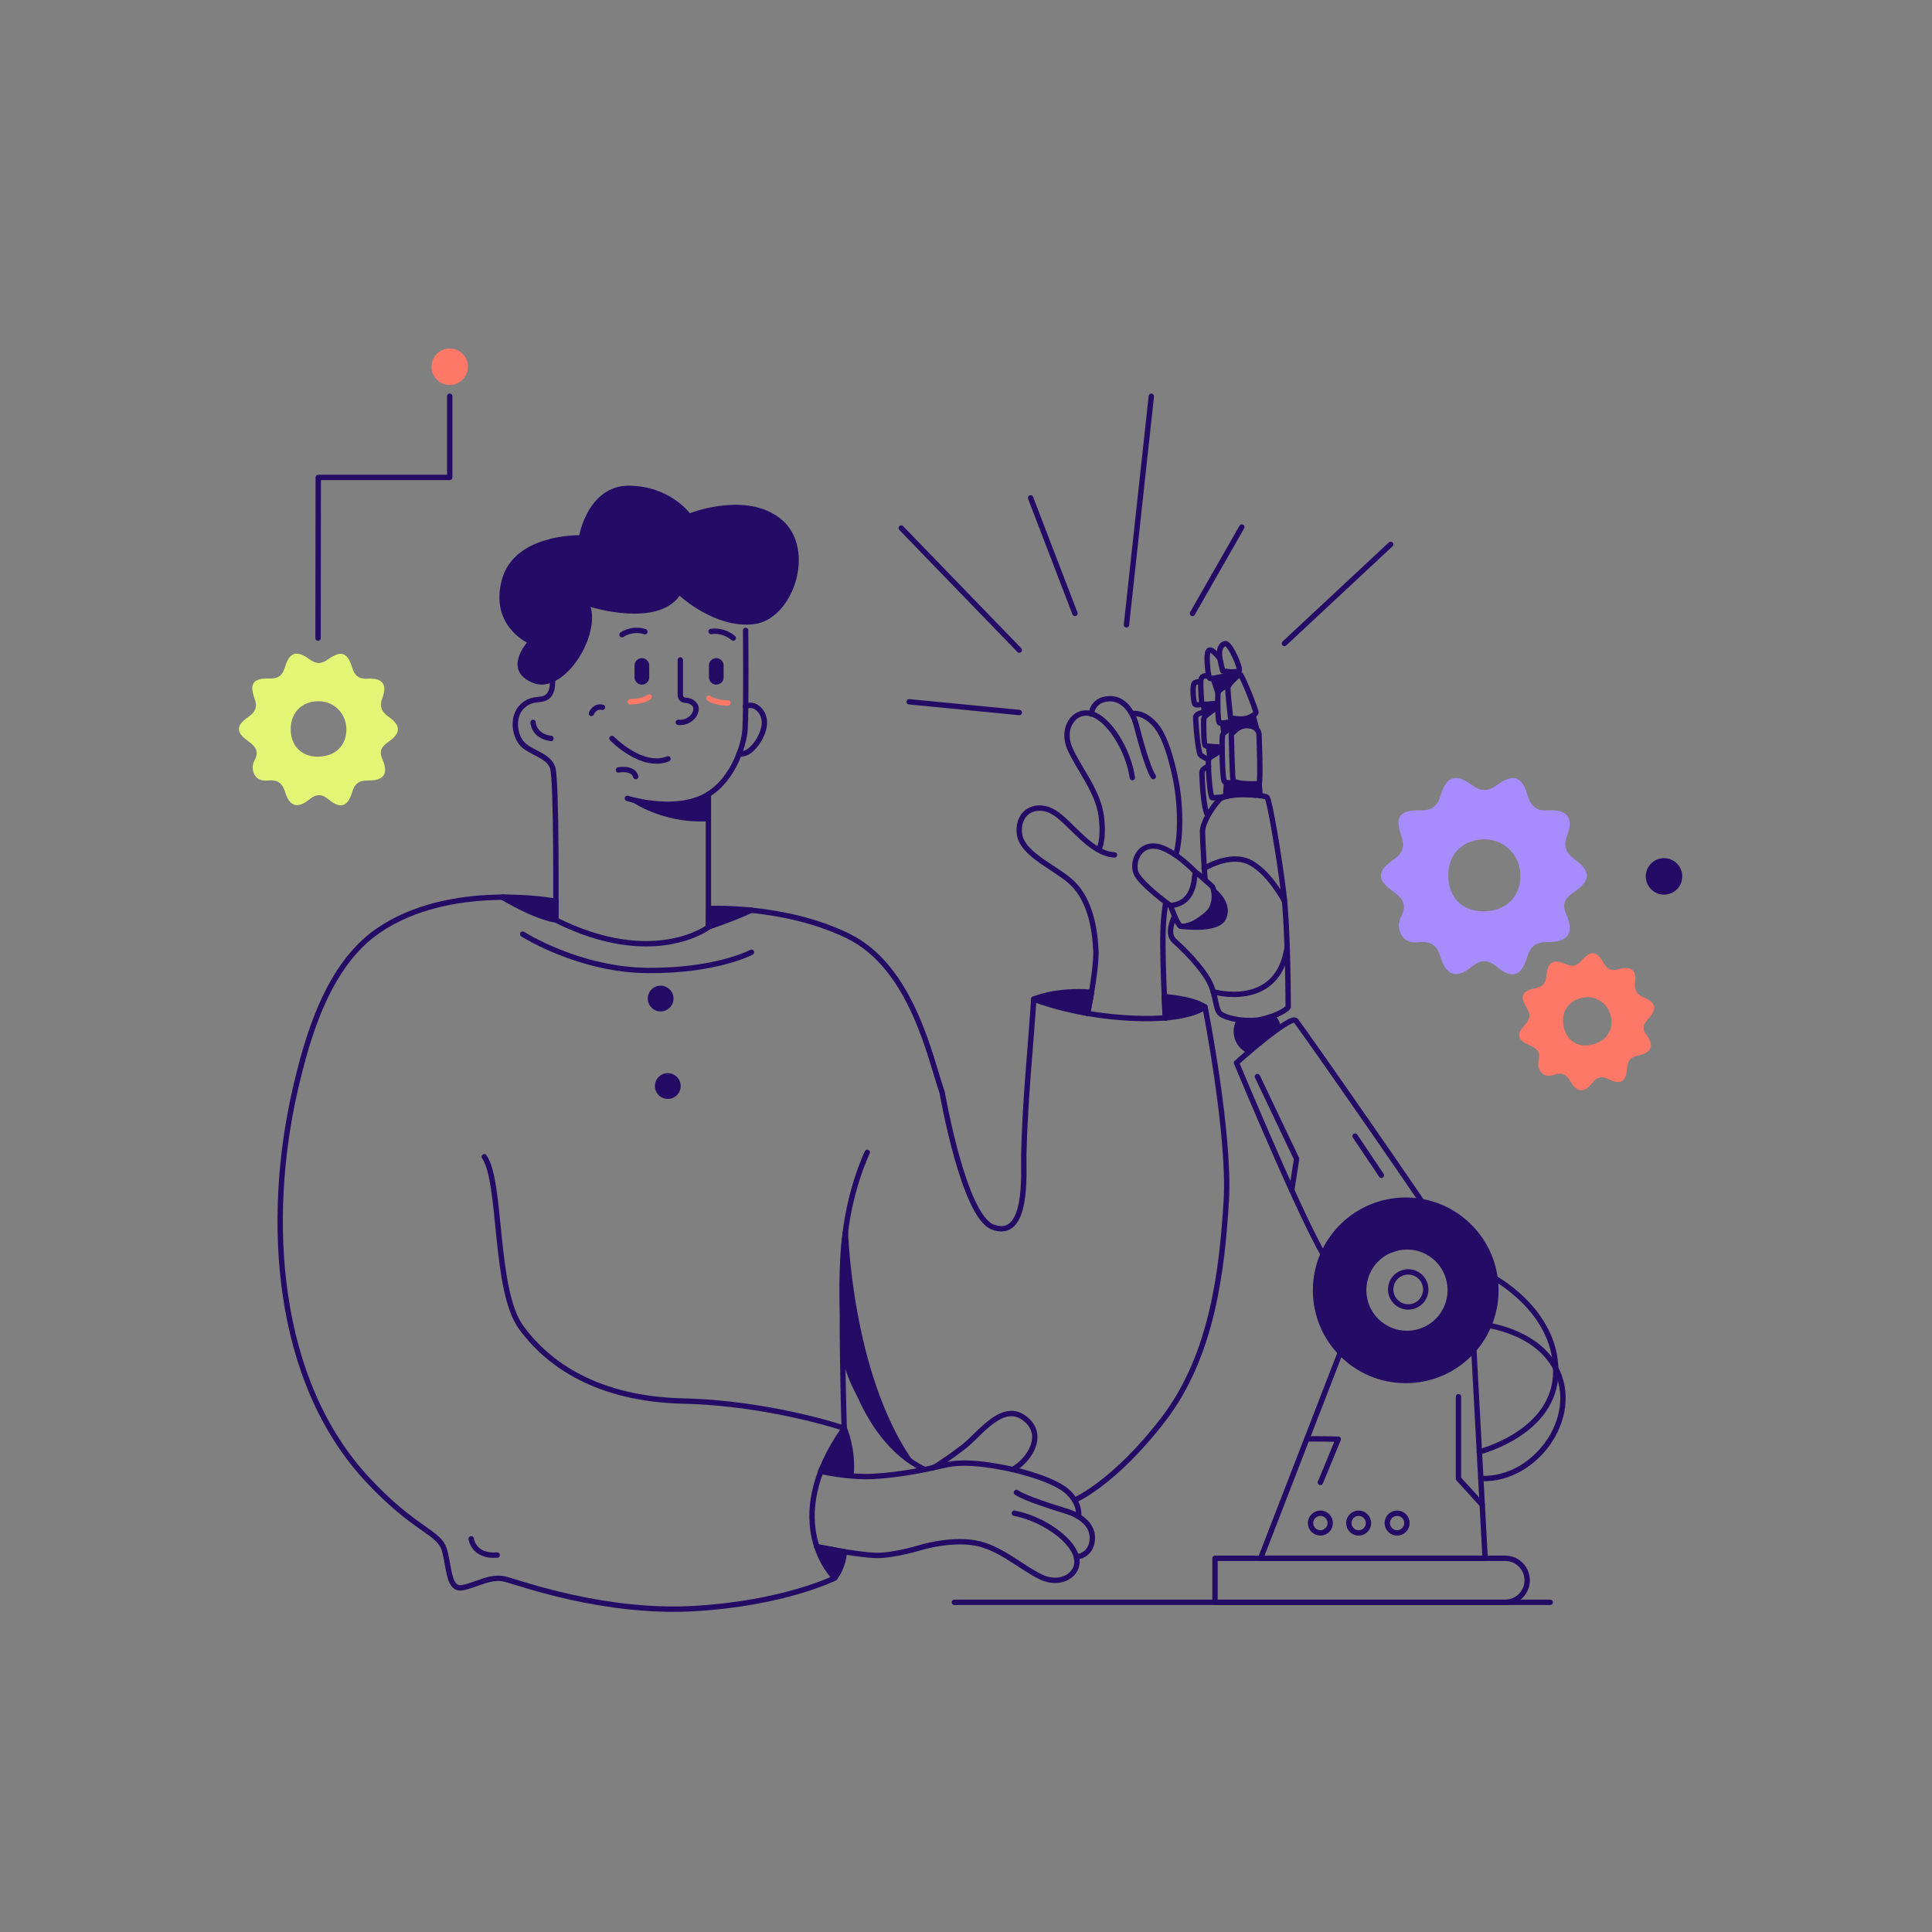 <svg xmlns="http://www.w3.org/2000/svg" xmlns:xlink="http://www.w3.org/1999/xlink" id="Layer_1" x="0px" y="0px" viewBox="0 0 1080 1080" style="enable-background:new 0 0 1080 1080;" xml:space="preserve"><rect x="0" y="0" width="1080" height="1080" fill="#808080" stroke="none"/><style type="text/css">	.st0{fill:#A78CFE;}	.st1{fill:#FE7867;}	.st2{fill:none;stroke:#240B66;stroke-width:3;stroke-linecap:round;stroke-linejoin:round;stroke-miterlimit:10;}	.st3{fill:#240B66;}	.st4{fill:none;stroke:#FE7867;stroke-width:3;stroke-linecap:round;stroke-linejoin:round;stroke-miterlimit:10;}	.st5{fill:#240B66;stroke:#240B66;stroke-width:3;stroke-linecap:round;stroke-linejoin:round;stroke-miterlimit:10;}	.st6{fill:#E3F575;}</style><path class="st0" d="M880.8,480.8c-5.3-3.8-7.2-7.4-4.7-14c3.7-9.7-0.1-14.4-10.7-13.8c-6.6,0.4-9.6-2.3-11.4-8.3  c-3.2-10.8-8-12.5-17.3-5.8c-5.1,3.7-8.8,3.6-13.9-0.1c-9-6.6-14.3-4.9-17.5,5.9c-2,6.8-5.7,8.5-12.2,8.3  c-10.4-0.2-13.4,3.8-10,13.5c2.3,6.4,1.5,10.2-4.2,14.1c-9.1,6.3-9.4,11.1-0.4,17.5c5.9,4.2,8.2,8,4.6,14.5  c-0.8,1.4-0.9,3.2-1.2,4.4c0.5,7.6,4.8,10.4,11.3,9.7c6.8-0.7,10.1,1.8,12.1,8.4c3.1,10.2,8.8,12.1,16.9,5.7c5.3-4.2,9-5,14.6-0.3  c8.3,6.9,13.7,5.2,16.8-5.2c2-6.5,5-8.8,11.9-8.7c11.1,0.1,14.6-5.1,10.1-15.3c-2.9-6.6-0.3-9.4,4.6-12.9  C889.2,492.4,889.3,487,880.8,480.8z M828.6,509.4c-11.8-0.2-19.3-8.4-19-20.7c0.3-11.8,8.7-19.7,20.6-19.5  c11.2,0.2,19.8,9.2,19.7,20.5C849.8,501.9,841.4,509.6,828.6,509.4z"></path><path class="st1" d="M919.2,557.7c-4-1.7-5.8-3.8-5.2-8.5c1-6.9-2.2-9.4-9-7.4c-4.3,1.2-6.6-0.1-8.7-3.7c-3.7-6.5-7-7-12.1-1.2  c-2.8,3.2-5.2,3.7-9.1,2c-6.9-3-10-1.1-10.6,6.4c-0.3,4.7-2.4,6.4-6.8,7.3c-6.8,1.4-8.2,4.4-4.5,10.3c2.4,3.8,2.5,6.4-0.6,9.8  c-5,5.4-4.5,8.6,2.3,11.5c4.4,1.9,6.5,4,5.1,8.8c-0.3,1-0.1,2.2-0.1,3.1c1.4,4.9,4.7,6.1,8.8,4.7c4.3-1.5,6.9-0.3,9.2,3.7  c3.5,6.2,7.6,6.6,11.9,1.2c2.8-3.5,5.1-4.6,9.5-2.4c6.5,3.3,9.7,1.4,10.2-5.9c0.3-4.6,2-6.5,6.5-7.4c7.3-1.6,8.8-5.5,4.4-11.5  c-2.8-3.9-1.6-6.1,1.1-9.1C926.4,564,925.7,560.5,919.2,557.7z M889.4,584.1c-7.7,1.6-13.9-2.6-15.4-10.7  c-1.5-7.7,2.8-14.1,10.6-15.7c7.3-1.5,14.3,3.1,15.9,10.5C902.2,576,897.8,582.3,889.4,584.1z"></path><g>	<path class="st2" d="M416.8,352.4c0,0,0.4,43.3-0.3,55.1c-0.5,9.3-7.4,31.4-24.9,38.8c-17.5,7.4-40.9,0-40.9,0"></path>	<path class="st2" d="M298,403.8c0,0,0.2,7.7,10,9"></path>	<path class="st3" d="M358.8,382.7L358.8,382.7c-2.3,0-4.1-1.9-4.1-4.1V372c0-2.3,1.9-4.1,4.1-4.1l0,0c2.3,0,4.1,1.9,4.1,4.1v6.6   C362.9,380.9,361.1,382.7,358.8,382.7z"></path>	<path class="st3" d="M400.4,382.7L400.4,382.7c-2.3,0-4.1-1.9-4.1-4.1V372c0-2.3,1.9-4.1,4.1-4.1l0,0c2.3,0,4.1,1.9,4.1,4.1v6.6   C404.6,380.9,402.7,382.7,400.4,382.7z"></path>	<path class="st2" d="M380.3,368.9v19.7c0,1.5,1.1,2.7,2.6,2.8c1.8,0.1,4.1,0.7,5.5,2.6c2.5,3.5-2,10.5-9.2,9.8"></path>	<path class="st2" d="M347.7,354.8c0,0,5.5-4,12.8-1.7"></path>	<path class="st2" d="M397.5,353c0,0,6.6-1.3,12.4,3.7"></path>	<path class="st2" d="M416.7,394.9c4.4-2.1,8.6,1.4,10,5.4c1.4,4,0.2,8.2-1.7,11.9c-2.1,4.1-6.5,10-11.9,9.2"></path>	<path class="st2" d="M330.6,398.8c0,0,1.8-4.5,6.2-3.4"></path>	<path class="st2" d="M342.1,412.8c0,0,16.7,17.3,31.3,11.4"></path>	<path class="st2" d="M345.7,430.4c0,0,8-1.7,9.7,3.7"></path>	<path class="st4" d="M352.3,392.3c0,0,7.5-0.1,10.6-2.7"></path>	<path class="st4" d="M406.9,393c0,0-7.5-0.1-10.6-2.7"></path>	<path class="st2" d="M396,443.9v74.4c0,0-30.6,23.3-85.3-4c0,0,0.6-78.5-1.8-85.3s-12.1-8.1-16.8-13s-6-15.8,0-21.3   c6-5.5,10.5-2.1,14.3-5.6c3.8-3.6,2.1-11.7,2.1-11.7"></path>	<path class="st3" d="M350.6,446.2c-0.6-0.1,17.5,14.4,45.4,12.9v-15.2C396,443.9,380.6,453.7,350.6,446.2z"></path>	<path class="st3" d="M294.6,359.2c0,0-13.8,15.5,3.2,22.5c17,7,37.4-24.9,32.4-42.4c0,0,37.1,11.7,49.7-6.3   c0,0,19.7,18.5,41.6,15.9c21.9-2.6,34.9-41.6,15.7-58.2s-51.6-3.8-51.6-3.8s-11.1-15.2-34-15.4c-22.8-0.1-27.8,27.7-27.8,27.7   s-36.2-0.8-43.2,24.7S294.6,359.2,294.6,359.2z"></path>	<path class="st2" d="M310.7,503.8c0,0-59.2-11.3-99.5,16.6c-27.8,19.2-39.3,58.5-46.4,89.7c-16.1,71.1-11.4,161.5,41,217.4   c26.6,28.4,39.6,28.7,42.6,38.9c2.9,10.2,2.2,22.6,10.2,21.1c8-1.5,15.6-6.9,24-4.7c8.4,2.2,55.3,19.3,105.5,16.4   c50.2-2.9,78.6-17.1,78.6-17.1s-32-30.6,5.3-83.7c0,0-41.8-14.1-89.8-15.2s-75.7-20.3-90.9-41.2c-15.2-20.9-10.7-81.3-20.6-95.4"></path>	<path class="st2" d="M263.4,860.2c0,0,1.2,10.1,14.5,9.1"></path>	<path class="st5" d="M280.8,501.5c0,0,16.9,10.5,29.9,12.8v-10.5L280.8,501.5z"></path>	<path class="st2" d="M396.3,507.9c0,0,42.3-2.1,77.9,15.4s45.7,67.8,52.5,87.5c0,0,11.9,68.9,28.2,75.1   c20.1,7.6,17.2-30.4,17.4-40.6c0.8-31.4,3.7-58.2,5.6-86.8c0,0,22.2,9.2,55,10.7c32.8,1.5,40.7-6.4,40.7-6.4s14.1,71.2,11.9,108.4   c-2.3,37.3-7.3,85.8-35,122c-27.7,36.1-49.7,45.4-49.7,45.4"></path>	<path class="st5" d="M396,518.2c0,0,14.8-5,24-9.4l-23.7-0.9L396,518.2z"></path>	<circle class="st3" cx="369.3" cy="558.2" r="7.2"></circle>	<circle class="st3" cx="373.3" cy="607.1" r="7.2"></circle>	<path class="st2" d="M292.2,522.2c0,0,31.3,20,69.9,20.3s58-10.2,58-10.2"></path>	<g>		<path class="st2" d="M608,566.5c2.1-10.6,5-27.5,4.6-35.4c-0.6-13-3.6-27.6-12.4-36.7c-8.7-9.1-29.7-16.5-30.4-29.1    c-0.8-12.5,10.4-16.9,19.7-11c9.3,5.9,20.2,22.9,33.5,23.6"></path>		<path class="st2" d="M614.2,474.9c0,0,3.2-4.7,1.4-18.8c-1.9-14.1-12.7-26.5-17.6-37.8c-4.9-11.3,2.5-22,12.1-19.3    c9.6,2.7,20.5,19.7,22.9,35.7"></path>		<path class="st2" d="M610,399.1c0,0,0.7-8.1,9.9-8.5c9.2-0.4,13.8,8.8,15.4,15.1c1.6,6.3,6.2,23.6,9.4,28.4"></path>		<path class="st2" d="M651.5,505.5c-0.4,2.8-0.8,5.6-1,8.5c-1.4,14.3,1,55.1,1,55.1"></path>		<path class="st2" d="M633.4,398.9c0,0,5.8-1.2,12.5,6.4s10.9,27,12.2,35.5s2.5,25.5-0.8,37.2"></path>	</g>	<g>		<path class="st2" d="M567,845.9c15.9,3,32.3,14.7,34.7,24.4c2.4,9.7-8.6,16.6-19.7,11.3s-23.1-16.7-37-19.1    c-14-2.4-30.1,2.5-30.1,2.5s-14.4,4.5-24.6,4.5c-10.2-0.1-33.7-4.8-33.7-4.8"></path>		<path class="st2" d="M601.7,870.3c0,0,8.1-0.4,8.9-9.5c0.8-9.2-8.2-14.1-14.4-16s-23.3-7.2-28-10.5"></path>		<path class="st2" d="M602.9,847.7c0,0,1.4-6.6-5.8-13.5s-26.6-12-35-13.6c-8.4-1.6-22.6-4.3-34.4-1.5c-11.8,2.8-24.7,5.3-39,6.2    c-14.3,0.8-29.8-2.8-29.8-2.8"></path>	</g>	<path class="st2" d="M521.4,820.5c2.3-0.8,4.4-2.6,6.4-3.9c3.8-2.5,7.5-5.2,11.1-8c9-7,22-26.2,34.8-15c10.4,9,1.8,22.6-7.6,27.9"></path>	<path class="st5" d="M471.9,798.3c0,0,5.3,12,3.8,26.6l-16.9-2.6L471.9,798.3z"></path>	<path class="st5" d="M471.9,867.4c0.2,1-0.8,9.3-5.3,14.6l-10-17.4L471.9,867.4z"></path>	<path class="st2" d="M484.8,644.2c0,0-10.7,22-12.9,51.4c-2.3,29.4,0,102.8,0,102.8"></path>	<path class="st2" d="M471,747.7c0,0,7.7,55.3,45.8,73.7"></path>	<path class="st5" d="M472.6,688.7c0,0,2.1,78.4,35.6,127.6c0,0-32.9-33.8-35.4-57.8C468.3,714.9,472.6,688.7,472.6,688.7z"></path>	<path class="st5" d="M577.9,558.5c0,0,12.6-5.5,32.3-3.8l-2.2,11.8L577.9,558.5z"></path>	<path class="st5" d="M650.8,557.1c0,0,16.1,1.1,22.7,5.8l-22.1,6.2L650.8,557.1z"></path>	<path class="st2" d="M656.6,512.3c0,0-5.1,9.3,0,13.8s15,14.4,19.2,22.3c4.2,7.9,3.4,15.3,6.2,18.1c2.8,2.8,16.9,5.9,26.8,2.5   s11.3-6,11.3-6s0-43.1-2.5-63.7c-2.5-20.6-7.9-52.2-9.3-53.6s-22.6-3.1-26.8,1.4s-9.3,13-9.3,17.8s1.4,26.5,1.4,26.5"></path>	<path class="st2" d="M654.3,506.2c0,0,3.8,10.7,5.6,11.5c1.7,0.8,12.3-1.4,16.6-8.5s1.3-13.5,1.3-13.5s-8.1-7.5-9.4-8.1   C667.1,487,669.8,504.9,654.3,506.2z"></path>	<path class="st2" d="M668.4,487.6c0,0-12.1-12.9-21.8-14.5c-9.7-1.6-13.7,8.4-11.7,14.5s19.3,18.6,19.3,18.6"></path>	<path class="st5" d="M659.9,517.7c0,0,20.8,3.1,24.2-4.8c3.4-7.9-5.5-14.8-5.5-14.8s2.5,6.5-2,11.1   C672,513.8,664.9,518.7,659.9,517.7z"></path>	<path class="st2" d="M673.1,485.5c0,0,13.7-8.7,24.8-3.8s20.1,21.9,20.1,21.9"></path>	<path class="st2" d="M678.2,554.4c0,0,35.9,10.5,41.3-24.7"></path>	<path class="st2" d="M688.3,410.5c0,0,3.7-5.2,9-4.9c5.4,0.3,6.4,3.5,6.5,4.9c0.1,1.4,1,27.2,0,27.5s-14,0.6-14.5-2   S688.3,410.5,688.3,410.5z"></path>	<path class="st5" d="M689.9,444.2l0.7-7l6.5,1.9l6.8-1l0.5,6.7C704.3,444.7,692.7,443.5,689.9,444.2z"></path>	<path class="st2" d="M687.9,401.3c0,0,5.5,1.2,8.8,0.3s5.2-2.5,5.4-3.3c0.2-0.8-7.8-21.5-8.9-21.2c-1.2,0.3-6.7,4.7-6.8,7.5   C686.3,387.5,687.9,401.3,687.9,401.3z"></path>	<path class="st2" d="M683.5,375c0,0,8.2,1.6,9.2,0c1-1.6-5.2-15.8-7.8-15.2c-2.7,0.5-3.4,3.8-3.2,6.5   C681.9,369,683.5,375,683.5,375z"></path>	<path class="st5" d="M689.9,401.9l-0.3,7.2c0,0,2.7-3.3,6.8-3.6c4.1-0.3,6,1.8,6,1.8l-1.9-7.3C700.4,400,695.3,403.6,689.9,401.9z"></path>	<path class="st5" d="M685,375.7l1.9,7.1c0,0,4.3-4.6,4.9-5c0.6-0.4-0.5-2.3-0.5-2.3L685,375.7z"></path>	<path class="st2" d="M690.6,406.6c0,0-7.1,1.7-7.3,4.9c-0.3,3.2-0.1,23.7,1.1,25.3c1.3,1.6,6.2,0.4,6.2,0.4"></path>	<path class="st2" d="M687,382.9c0,0-6.1,2-6.2,4.8s-0.2,15.7,0.9,16.4c1.1,0.7,9-0.6,9-0.6"></path>	<path class="st2" d="M681.6,367.7c0,0-4-5.2-5.7-4.2c-1.7,1-1,7.4-0.8,10.1c0.1,1.7,0.8,5.6,1.3,5.7s9.8-1,9.8-1"></path>	<polygon class="st5" points="678.2,379.2 680.6,386.6 686.7,382 685,377.9  "></polygon>	<polygon class="st5" points="683.5,404.2 684,408.7 691.4,406.1 691.4,403  "></polygon>	<polygon class="st5" points="685.6,437.6 685.1,445.2 691.5,444 692,438.2  "></polygon>	<path class="st2" d="M682.8,419.7c0,0-6.7,2.3-7.2,5s0.8,21,2,21.2s7.5-0.6,7.5-0.6"></path>	<path class="st2" d="M680.3,395.3c0,0-7.3,4.6-7.4,6.6c-0.1,2-0.1,14,0.8,14.8c0.8,0.8,9.4,0.9,9.4,0.9"></path>	<path class="st5" d="M675.6,417.2l0.7,6.2c0,0,6.7-3.7,6.6-4.5C682.8,418.1,675.6,417.2,675.6,417.2z"></path>	<path class="st2" d="M674.5,377.9c0,0-3.3-0.9-3.3,3.4s0.4,11.9,0.8,12.3s8.6-0.4,8.6-0.4"></path>	<path class="st5" d="M672.9,394.1c0,0,0.1,6.1,0.8,5.9c0.7-0.2,5.1-3.6,5.1-3.6v-3L672.9,394.1z"></path>	<path class="st2" d="M675.6,428.5c0,0-3.7,0.8-3.7,3.4s0.6,18.8,3,23.4"></path>	<path class="st2" d="M672.9,398.3c0,0-4.4,0.2-4.5,2.8s1.3,19.6,2.7,20.9c1.4,1.3,4.5,2.6,4.5,2.6"></path>	<path class="st2" d="M671.2,381.3c0,0-3.4-0.9-4,1.6c-0.6,2.5,0,10,0.8,10.8s4-0.1,4-0.1"></path>	<path class="st5" d="M711.2,568.2l-8.4,2.3l-10,0c-1.1,1.8-1.7,3.9-1.7,6.1c0,4.6,2.7,8.7,6.6,10.6l16.7-13   C714.1,571.8,712.9,569.8,711.2,568.2z"></path>	<path class="st2" d="M691.2,594.1c0,0,30.1-26.9,33.1-23.6c3,3.3,80.2,114.3,80.6,116.6c0.4,2.3-53.8,22.6-61,19.6   C736.8,703.7,691.2,594.1,691.2,594.1z"></path>	<polygon class="st2" points="752.2,748.4 704.7,871.1 830.2,871.1 823.3,743.6  "></polygon>	<path class="st2" d="M841.4,895.7H679.2v-24.6h162.2c6.8,0,12.3,5.5,12.3,12.3l0,0C853.7,890.2,848.2,895.7,841.4,895.7z"></path>	<line class="st2" x1="533.5" y1="895.7" x2="866.6" y2="895.7"></line>	<path class="st2" d="M834,713.6c0,0,35.7,18.4,35.7,52.9c0,34.5-42.8,45.1-42.8,45.1"></path>	<path class="st2" d="M830.2,740.5c14.1,2.4,29.2,8.6,37.4,20.9c18.6,27.8-8.2,66.5-39.8,65.1"></path>	<circle class="st2" cx="738.1" cy="851.4" r="5.5"></circle>	<circle class="st2" cx="759.5" cy="851.4" r="5.5"></circle>	<circle class="st2" cx="781" cy="851.4" r="5.5"></circle>	<path class="st3" d="M785.8,669.4c-28.6,0-51.9,23.2-51.9,51.9s23.2,51.9,51.9,51.9s51.9-23.2,51.9-51.9S814.4,669.4,785.8,669.4z    M786.5,743.9c-12.5,0-22.7-10.1-22.7-22.7s10.1-22.7,22.7-22.7s22.7,10.1,22.7,22.7S799,743.9,786.5,743.9z"></path>	<circle class="st2" cx="787.2" cy="720.8" r="9.8"></circle>	<polyline class="st2" points="702.9,601.8 724.8,647.8 722.1,665.4  "></polyline>	<polyline class="st2" points="815.3,780.8 815.3,826.6 828.6,841.2  "></polyline>	<path class="st2" d="M730.5,804.5c0.1-0.4,17.6,0,17.6,0l-10,24.2"></path>	<line class="st2" x1="757.5" y1="635.1" x2="772.2" y2="657"></line>	<line class="st2" x1="569.8" y1="363.4" x2="503.8" y2="295.2"></line>	<line class="st2" x1="600.9" y1="342.9" x2="576.1" y2="278.3"></line>	<line class="st2" x1="629.7" y1="349.3" x2="643.6" y2="221.5"></line>	<line class="st2" x1="666.6" y1="342.9" x2="694.2" y2="294.6"></line>	<line class="st2" x1="718" y1="359.7" x2="777.4" y2="304.3"></line>	<line class="st2" x1="569.8" y1="398.3" x2="508.2" y2="392.3"></line></g><path class="st6" d="M217.5,400.9c-4.1-2.9-5.6-5.7-3.7-10.9c2.8-7.5-0.1-11.1-8.2-10.6c-5.1,0.3-7.4-1.8-8.8-6.4  c-2.5-8.3-6.2-9.6-13.3-4.5c-4,2.9-6.8,2.8-10.7-0.1c-7-5.1-11-3.8-13.5,4.5c-1.6,5.3-4.4,6.6-9.5,6.4c-8-0.2-10.4,2.9-7.7,10.5  c1.8,4.9,1.2,7.9-3.2,10.9c-7,4.8-7.2,8.6-0.3,13.5c4.5,3.2,6.4,6.1,3.5,11.2c-0.6,1.1-0.7,2.4-0.9,3.4c0.3,5.8,3.7,8,8.8,7.5  c5.2-0.5,7.8,1.4,9.4,6.5c2.4,7.9,6.8,9.4,13.1,4.4c4.1-3.3,7-3.8,11.3-0.2c6.5,5.3,10.6,4,13-4c1.5-5.1,3.9-6.8,9.2-6.7  c8.6,0.1,11.3-3.9,7.8-11.8c-2.2-5.1-0.2-7.3,3.6-10C224.1,409.8,224.1,405.6,217.5,400.9z M177.2,423c-9.1-0.2-14.9-6.5-14.7-16  c0.3-9.1,6.7-15.2,15.9-15c8.7,0.2,15.3,7.1,15.2,15.9C193.6,417.1,187.1,423.1,177.2,423z"></path><polyline class="st2" points="177.8,356.7 177.9,266.9 251.4,266.9 251.4,221.5 "></polyline><circle class="st1" cx="251.4" cy="205" r="10.2"></circle><circle class="st3" cx="930.2" cy="489.9" r="10.2"></circle></svg>